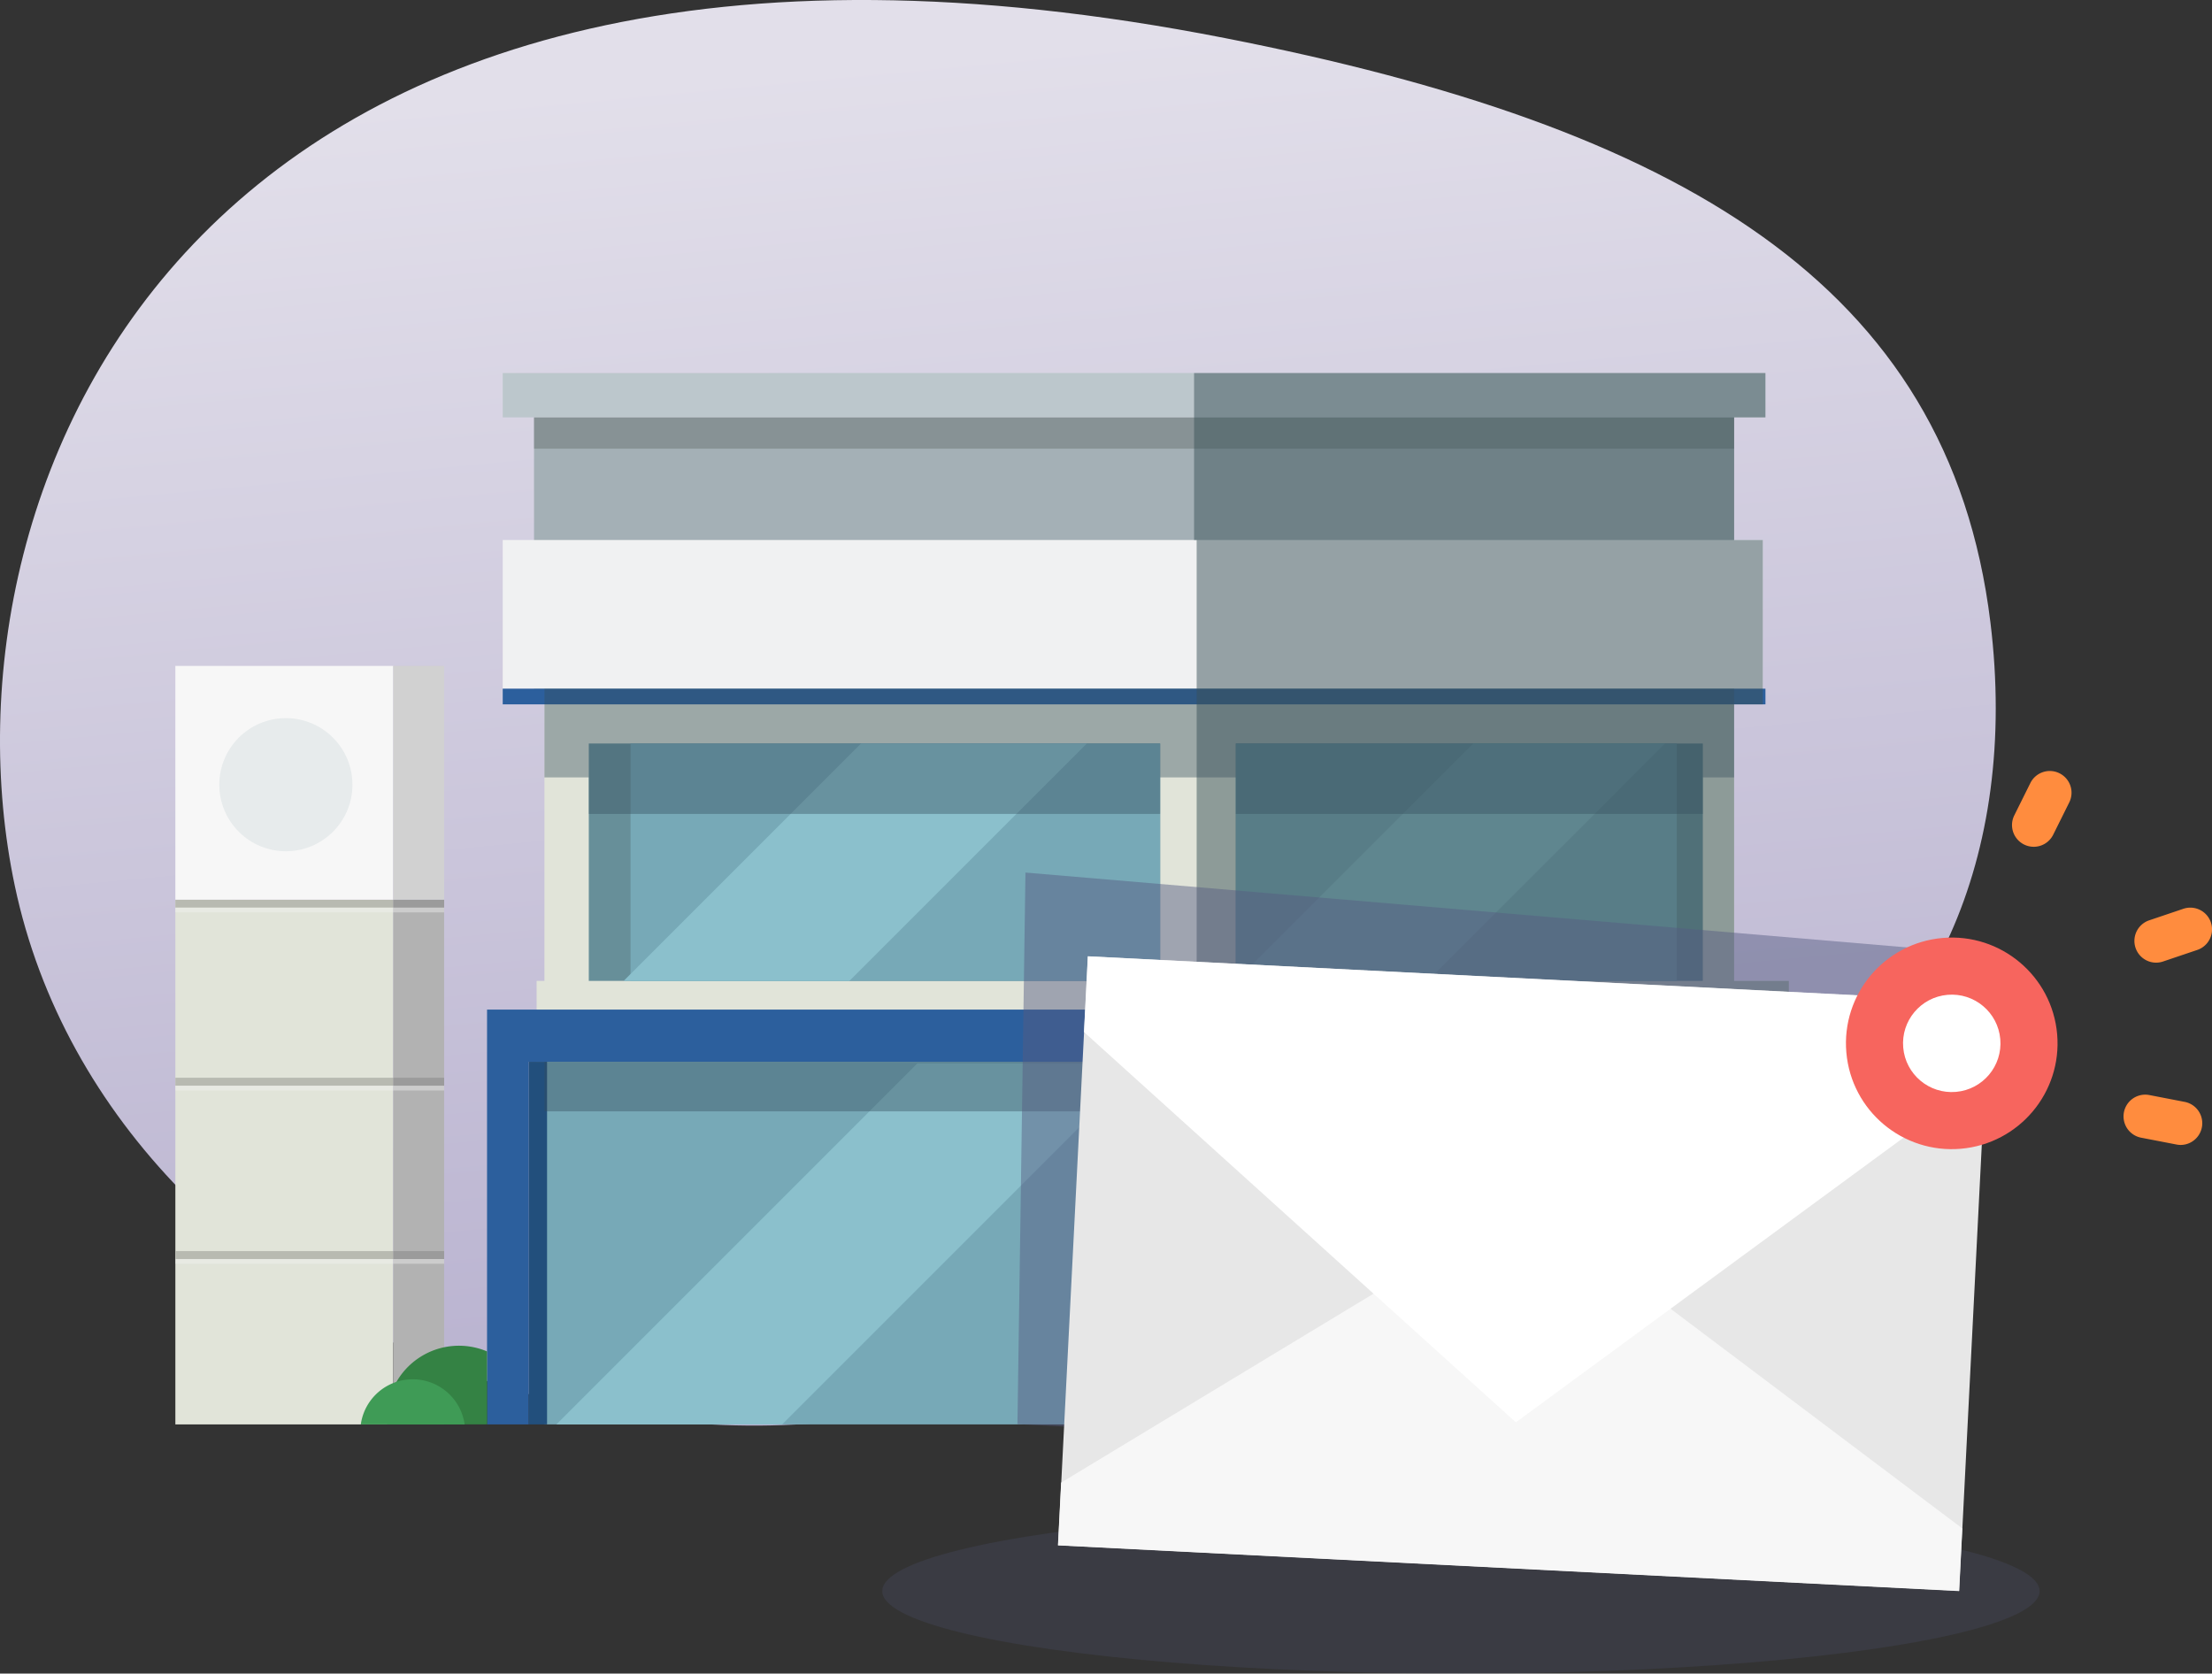 <svg xmlns="http://www.w3.org/2000/svg" xmlns:xlink="http://www.w3.org/1999/xlink" viewBox="0 0 825.45 624.54"><rect x="0" y="0" width="825.45" height="624.54" fill="#333333" stroke="none"/><defs><style>.cls-1{isolation:isolate;}.cls-2{fill:url(#linear-gradient);}.cls-3{fill:#e1e4d9;}.cls-4{fill:#b2b2b2;}.cls-5{fill:#b8bab1;}.cls-6{fill:#9b9b9b;}.cls-7{fill:#f4f4f4;}.cls-20,.cls-7{opacity:0.4;}.cls-8{fill:#f7f7f7;}.cls-9{fill:#d1d1d1;}.cls-10{fill:#a4b0b6;}.cls-11{fill:#77a9b7;}.cls-12{fill:none;}.cls-13{fill:#bcc7cc;}.cls-14{fill:#434a47;opacity:0.3;mix-blend-mode:multiply;}.cls-15{fill:#f0f1f2;}.cls-16{fill:#8bc0cc;}.cls-17{fill:#2c5f9d;}.cls-18{fill:#224f7c;}.cls-19{fill:#678f99;}.cls-20{fill:#354e5e;}.cls-21{fill:#85bac6;}.cls-22{fill:#295989;}.cls-23{fill:#348244;}.cls-24{fill:#3f9b56;}.cls-25{fill:#cad6d8;opacity:0.37;}.cls-26{fill:#3b5359;opacity:0.5;}.cls-27{fill:#6bad45;}.cls-28,.cls-30{fill:#555c82;}.cls-28{opacity:0.2;}.cls-29{fill:#ff8c3e;}.cls-30{opacity:0.47;}.cls-31{fill:#e7e7e7;}.cls-32{fill:#fff;}.cls-33{fill:#f7655e;}</style><linearGradient id="linear-gradient" x1="-3418.11" y1="1348.05" x2="-3120.54" y2="875.43" gradientTransform="matrix(0.89, 0.45, 0.45, -0.89, 2800.21, 2756.67)" gradientUnits="userSpaceOnUse"><stop offset="0" stop-color="#e2dfea"/><stop offset="1" stop-color="#b3accc"/></linearGradient></defs><title>Dealer</title><g class="cls-1"><g id="Layer_2" data-name="Layer 2"><g id="_27b24c83-6930-4149-a780-3773eb0b718f" data-name="27b24c83-6930-4149-a780-3773eb0b718f"><path class="cls-2" d="M457.11,14.21C625.7,47.27,727.26,105.28,742.77,232.3c10.69,87.6-22.45,159.07-85.16,191.92C562.75,473.9,496.5,445,455.7,475,285.77,599.94,42.31,505,5.51,330.5-26.22,180,73.2-61.07,457.11,14.21Z"/><rect class="cls-3" x="65.44" y="335.73" width="81.3" height="195.83"/><rect class="cls-4" x="146.74" y="335.73" width="18.99" height="195.83"/><rect class="cls-5" x="65.44" y="402.19" width="81.3" height="2.97"/><rect class="cls-5" x="65.44" y="466.88" width="81.3" height="2.97"/><rect class="cls-6" x="146.74" y="402.19" width="18.99" height="2.97"/><rect class="cls-5" x="65.44" y="335.73" width="81.3" height="2.97"/><rect class="cls-6" x="146.74" y="335.73" width="18.99" height="2.97"/><rect class="cls-7" x="65.44" y="338.7" width="81.3" height="1.78"/><rect class="cls-7" x="146.74" y="338.7" width="18.99" height="1.78"/><rect class="cls-7" x="65.44" y="469.84" width="81.3" height="1.78"/><rect class="cls-7" x="146.74" y="469.84" width="18.99" height="1.78"/><rect class="cls-7" x="65.44" y="405.16" width="81.3" height="1.78"/><rect class="cls-7" x="146.74" y="405.16" width="18.99" height="1.78"/><rect class="cls-6" x="146.74" y="466.88" width="18.99" height="2.97"/><rect class="cls-8" x="65.44" y="248.5" width="81.3" height="87.23"/><rect class="cls-9" x="146.74" y="248.5" width="18.99" height="87.23"/><rect class="cls-10" x="199.28" y="155.76" width="447.84" height="105.15"/><rect class="cls-3" x="203.17" y="257.01" width="443.95" height="111.96"/><rect class="cls-3" x="200.25" y="366.05" width="467.31" height="164.53"/><rect class="cls-11" x="203.17" y="396.23" width="243.39" height="135.33"/><rect class="cls-11" x="446.56" y="396.23" width="221" height="135.33"/><rect class="cls-12" x="203.17" y="396.23" width="243.39" height="135.33"/><rect class="cls-13" x="187.6" y="139.21" width="471.21" height="16.55"/><rect class="cls-14" x="199.28" y="155.76" width="447.84" height="11.68"/><rect class="cls-15" x="187.6" y="201.52" width="470.23" height="55.49"/><polygon class="cls-16" points="556.51 396.85 446.56 506.8 446.56 531.56 455.84 531.56 506.06 531.56 640.76 396.85 556.51 396.85"/><polygon class="cls-17" points="442.67 393.36 442.67 376.76 181.75 376.76 181.75 395.75 181.75 395.75 181.75 531.56 197.33 531.56 197.33 396.23 442.67 396.23 442.67 393.36 442.67 393.36"/><rect class="cls-18" x="197.33" y="396.23" width="6.81" height="135.33"/><rect class="cls-19" x="461.17" y="277.46" width="174.27" height="88.59"/><rect class="cls-19" x="219.72" y="277.46" width="213.21" height="88.59"/><rect class="cls-11" x="461.17" y="277.46" width="164.53" height="88.59"/><rect class="cls-11" x="235.3" y="277.46" width="197.63" height="88.59"/><rect class="cls-17" x="187.6" y="257.01" width="471.21" height="5.84"/><polygon class="cls-16" points="342.33 396.85 207.62 531.56 241.66 531.56 291.87 531.56 426.58 396.85 342.33 396.85"/><rect class="cls-20" x="203.17" y="396.23" width="464.39" height="18.5"/><polygon class="cls-21" points="549.76 277.46 461.17 366.05 532.72 366.05 621.32 277.46 549.76 277.46"/><rect class="cls-12" x="219.72" y="277.46" width="213.21" height="88.59"/><rect class="cls-22" x="432.93" y="376.76" width="246.31" height="19.47"/><path class="cls-23" d="M181.75,504.32a26.9,26.9,0,0,0-37.38,24.76c0,.83,0,1.66.12,2.47h37.27Z"/><path class="cls-24" d="M173.38,531.56a19.56,19.56,0,0,0-38.74,0Z"/><circle class="cls-25" cx="106.68" cy="292.83" r="24.84"/><polygon class="cls-16" points="316.98 366.05 405.57 277.46 321.32 277.46 232.73 366.05 316.98 366.05"/><polygon class="cls-26" points="679.25 376.76 667.56 376.76 667.56 366.05 647.12 366.05 647.12 262.86 657.83 262.86 657.83 201.52 647.12 201.52 647.12 155.76 658.8 155.76 658.8 139.21 445.59 139.21 445.59 154.68 445.59 201.52 446.56 201.52 446.56 262.9 446.56 345.19 446.56 376.76 432.93 376.76 432.93 396.23 446.56 396.23 446.56 531.56 667.56 531.56 667.56 396.23 679.25 396.23 679.25 376.76"/><polygon class="cls-20" points="203.17 257.01 203.17 290.11 219.72 290.11 219.72 303.74 432.93 303.74 432.93 290.11 461.17 290.11 461.17 303.74 635.44 303.74 635.44 290.11 647.12 290.11 647.12 257.01 203.17 257.01"/><path class="cls-27" d="M713,531.56a58.32,58.32,0,0,0-109.32,0Z"/><ellipse class="cls-28" cx="545.17" cy="593.76" rx="215.94" ry="30.78"/><path class="cls-29" d="M804.58,359.24A8.11,8.11,0,0,1,802,343.45l12.76-4.31a8.1,8.1,0,1,1,5.19,15.36l-12.76,4.31A8.1,8.1,0,0,1,804.58,359.24Z"/><path class="cls-29" d="M813.81,427.27a8.14,8.14,0,0,1-1.55-.15L799,424.56a8.1,8.1,0,0,1,3.08-15.91l13.23,2.56a8.11,8.11,0,0,1-1.53,16.06Z"/><path class="cls-29" d="M758.92,316a8.11,8.11,0,0,1-7.26-11.7l6-12.07a8.1,8.1,0,0,1,14.53,7.19l-6,12.07A8.11,8.11,0,0,1,758.92,316Z"/><polygon class="cls-30" points="661.26 501.73 401.46 532.56 379.68 531.47 382.67 325.62 727.26 354.88 661.26 501.73"/><rect class="cls-31" x="400.15" y="365.28" width="336.7" height="220.08" transform="translate(24.82 -28.2) rotate(2.9)"/><polygon class="cls-8" points="732.25 570.35 569.88 448.1 395.98 553.28 394.79 576.7 731.06 593.76 732.25 570.35"/><polygon class="cls-32" points="740.78 402.19 565.68 530.78 404.51 385.13 405.94 356.89 742.21 373.96 740.78 402.19"/><circle class="cls-33" cx="728.33" cy="389.36" r="39.48" transform="translate(-30.99 64.56) rotate(-4.97)"/><circle class="cls-32" cx="728.33" cy="389.36" r="18.18" transform="translate(-30.99 64.56) rotate(-4.97)"/></g></g></g></svg>